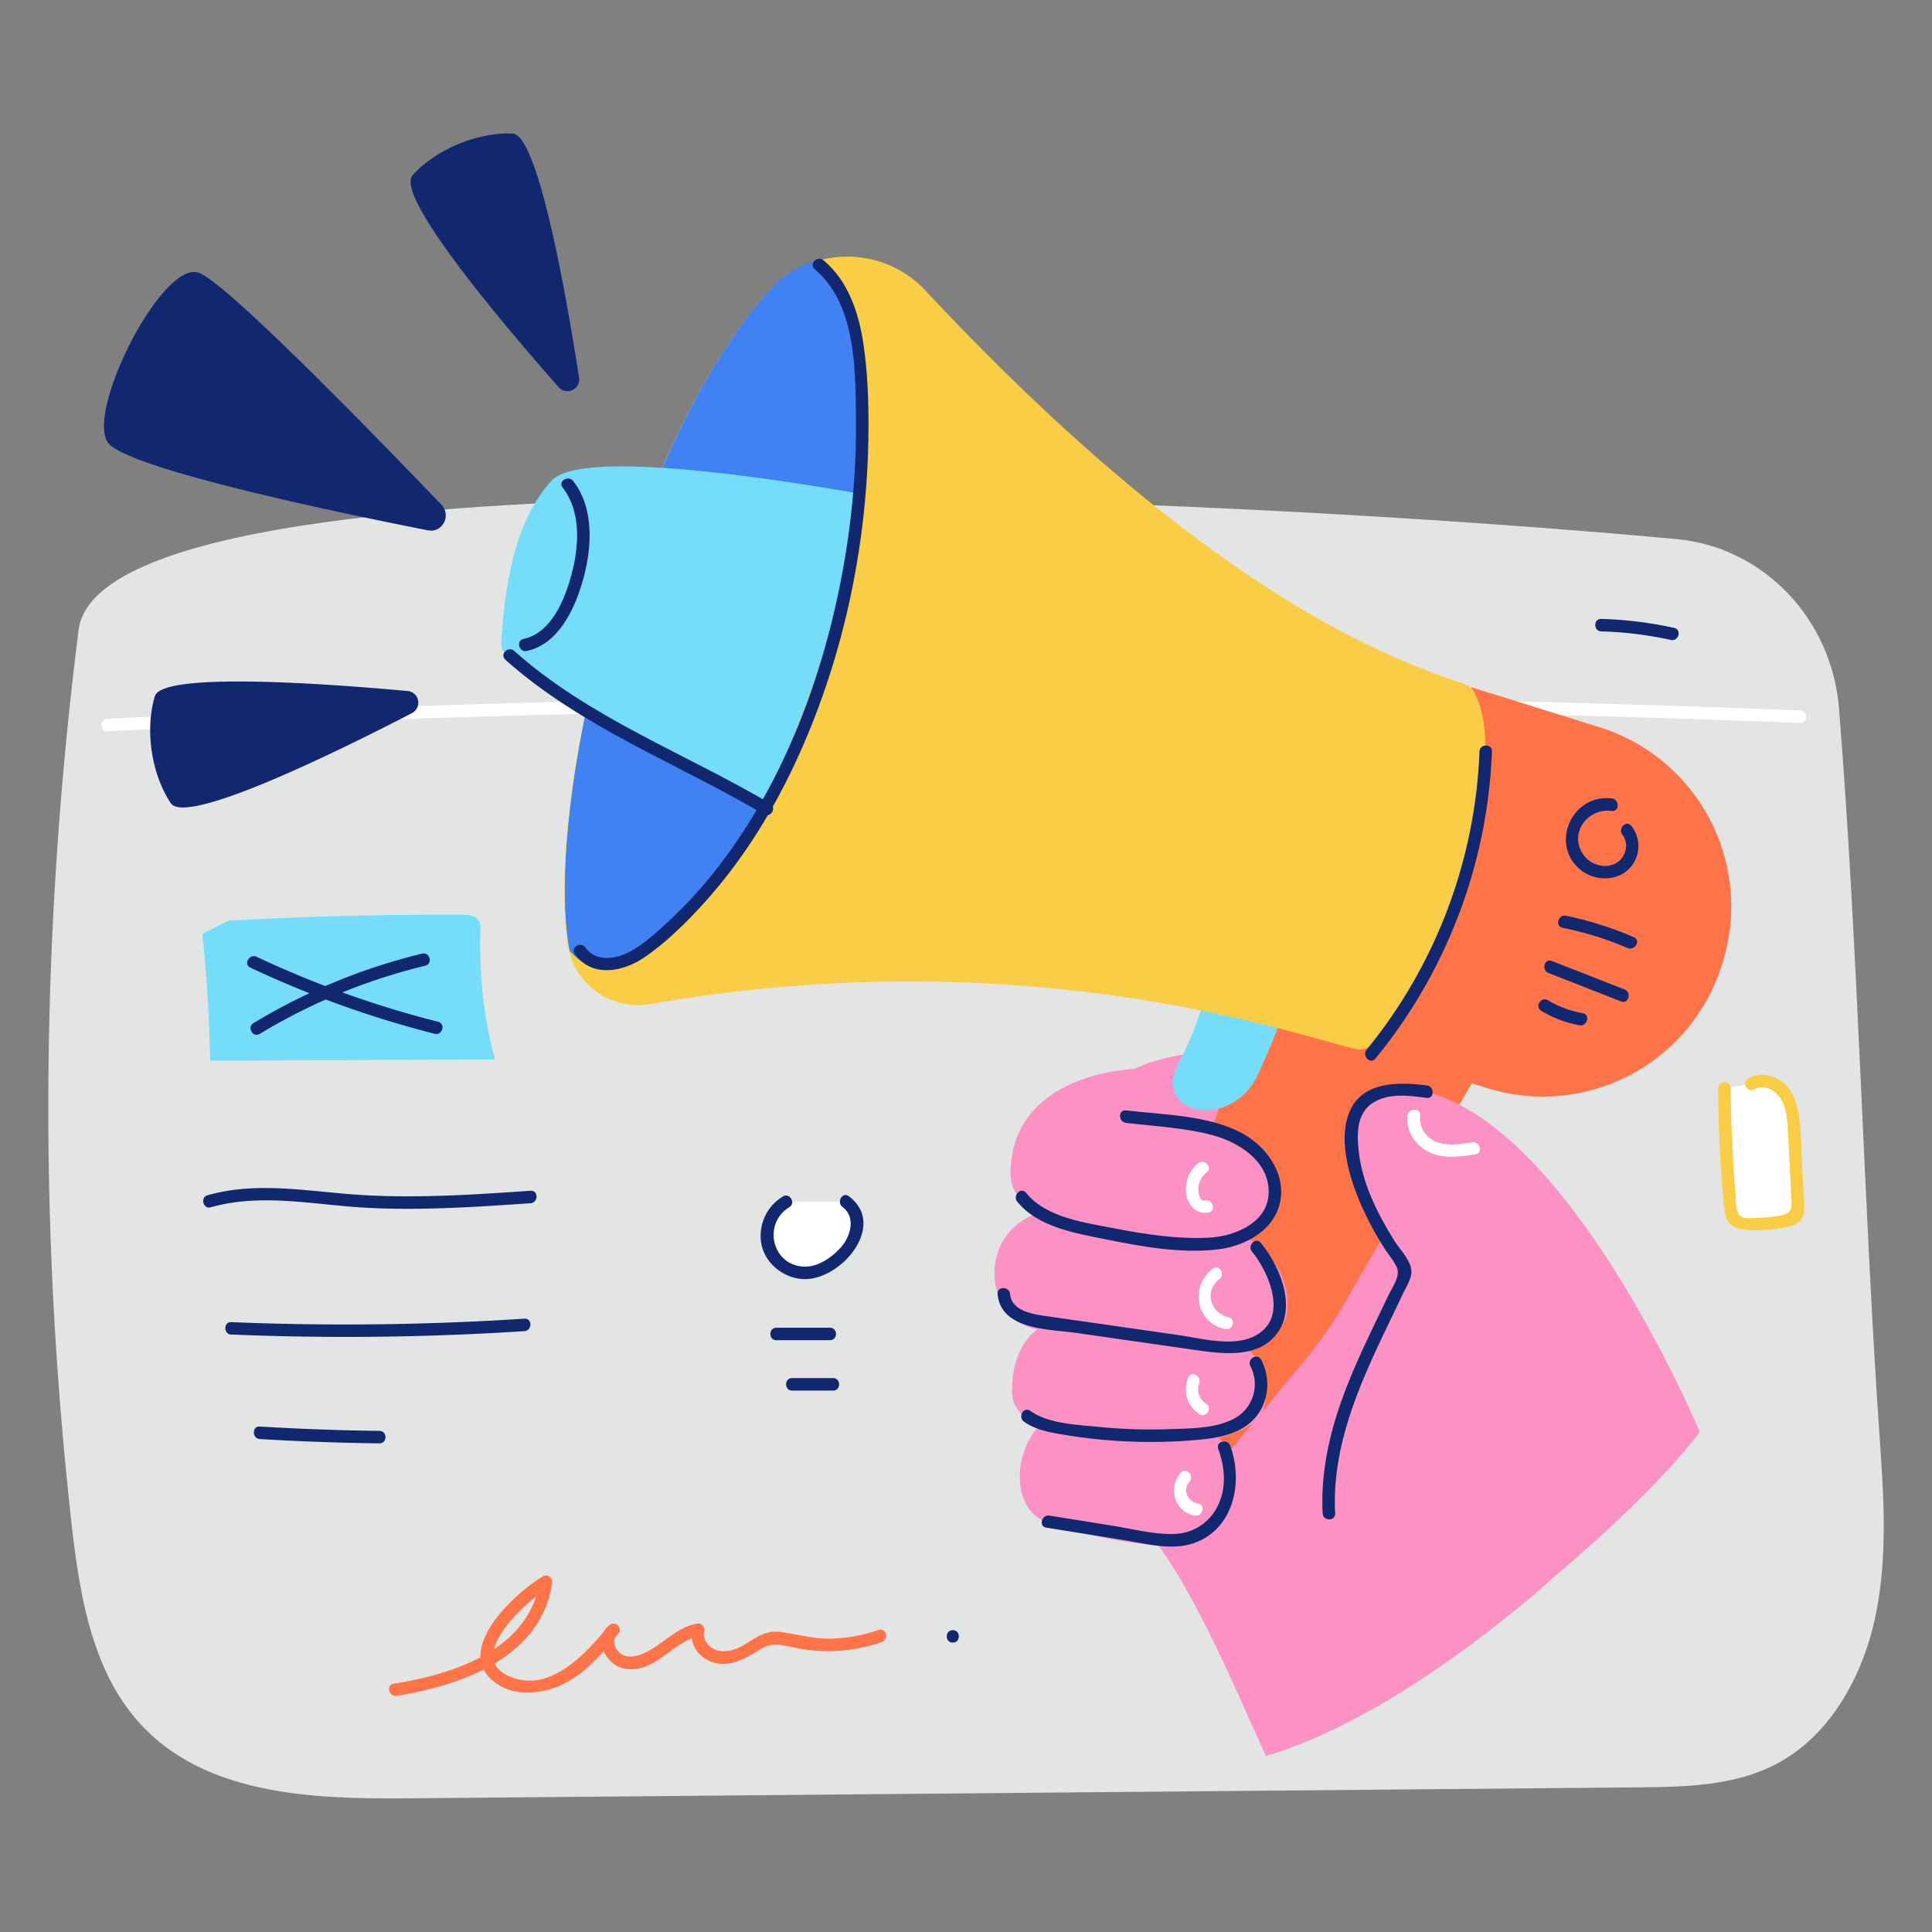 <svg viewBox="0 0 1000 1000" width="1000" height="1000" xmlns="http://www.w3.org/2000/svg"><rect x="0" y="0" width="1000" height="1000" fill="#808080" stroke="none"/><g fill="#ff7348"><path d="M78.51 332.93l-.1-1.51a6.23 6.23 0 00-.9-3.12 6.15 6.15 0 00-1.82-2.54 6 6 0 00-2.69-1.52 5.86 5.86 0 00-3.12-.5 8 8 0 00-5.49 2.81 8.73 8.73 0 00-2 6l.1 1.51a6.35 6.35 0 00.89 3.12 6.17 6.17 0 001.83 2.54 5.91 5.91 0 002.79 1.51 5.83 5.83 0 003.12.5 8 8 0 005.48-2.81 8.79 8.79 0 002-6zM107.6 339.17c10.27-.72 9.21-17.2-1.08-16.48s-9.21 17.2 1.08 16.48zM139.75 336.92c10.27-.72 9.2-17.2-1.08-16.48s-9.21 17.2 1.08 16.48z"/></g><path d="M40.67 326.13c-19.33 153.39-20.9 305.56-4 459.26 4.16 37.94 10.24 78.46 35.45 106.36 33.76 37.37 89.38 39.51 138.83 39.07l637-5.69c24.52-.21 50.08-.69 71.87-12.31 27-14.38 43.81-44.05 50.56-74.62s4.76-62.39 2.56-93.66c-8.19-116.43-11.09-254.15-21.08-377.93-3.74-46.43-39.16-83.38-84-87.56-220.22-20.5-814.69-52.12-827.19 47.08z" fill="#e3e5e5"/><path d="M55.67 378.48Q226.75 370.1 398 367.59q170.81-2.49 341.62.91 96.09 1.9 192.15 5.68c4.16.17 4.16-6.3 0-6.46q-171.16-6.72-342.52-7.54-170.79-.8-341.56 4.27-96 2.85-192 7.57c-4.14.2-4.16 6.67 0 6.46z" fill="#fff"/><path d="M828.82 326.81a192 192 0 0136 4.42c4.06.89 5.79-5.34 1.72-6.23a201.89 201.89 0 00-37.71-4.65c-4.16-.12-4.16 6.34 0 6.46z" fill="#112870"/><path d="M803 817.41s-76.67 70.65-147.76 91.48c-17.21-37.5-43.61-102.44-70.42-125.77s-30-196.53-1.13-227.47c18.46-15.47 133-29.53 209.19 45.48C780.36 673 803 817.41 803 817.41z" fill="#fc92c3"/><path d="M683.88 419.46L620.82 603.3c-10.82 2.94-24.24 10.7-24.92 30.84-1.16 34.13.67 40.45-18.16 48-16.69 6.67-25 45.58-12.86 66.45a37.33 37.33 0 0019.77 21.78A37.51 37.51 0 00629.17 760l46.38-56.14a218.24 218.24 0 0020.53-29.55l114-197.1z" fill="#ff7348"/><path d="M627.82 493.34c.77 3.19-3.52 30.14-17.78 56.91s27.72 35.77 41.38 5.26 23.76-54.57 9.34-67.26-32.94 5.09-32.94 5.09z" fill="#75ddf9"/><path d="M703.377 542.502l58.314-186.767 66.227 20.678a97.12 97.12 0 0163.76 121.652l-.423 1.355a97.12 97.12 0 01-121.652 63.76l-66.226-20.678z" fill="#ff7348"/><path d="M336.55 519.72C537.46 484.72 679 539 703 543.13s87.19-145.21 58.5-187.31c-11.75-7.65-111.63-22.42-282.45-205.4-22.18-23.75-60.12-23.44-81.63.91-71.55 81-114.82 260.58-103.55 337.49a36.76 36.76 0 0042.68 30.9z" fill="#f9ce46"/><g fill="#4081f4"><path d="M426.32 337.46c31.46-100.74 29-191.14-5.42-201.9l-.3-.08a54.35 54.35 0 00-22.8 15.38c-71.56 81-114.82 260.57-103.56 337.48a35.6 35.6 0 00.76 3.78 25.7 25.7 0 0012 8.27c34.42 10.76 87.86-62.18 119.32-162.93z"/><path d="M294.24 488.34a35.6 35.6 0 00.76 3.78 25.7 25.7 0 0012 8.27c24.58 7.68 58.81-27.23 87.84-84.44-26.28-12-63.12-29.65-91.74-46.2-9.67 46.86-13.1 89.88-8.86 118.59zM420.9 135.56l-.3-.08a54.35 54.35 0 00-22.8 15.38c-20.93 23.69-39.43 55.8-54.86 91.31 33.23 2.14 73.61 8.4 102.05 13.36 8.81-63.83.56-112.27-24.09-119.97z"/></g><path d="M445 255.53c-28.44-5-68.82-11.22-102.05-13.36-27.73-1.78-50.5-.69-57.2 6.43-20.72 22-24.73 59.31-26.32 84.3-.54 8.4 18.34 22.21 43.64 36.85 28.62 16.55 65.46 34.16 91.74 46.2a512.47 512.47 0 0031.52-78.49A512.08 512.08 0 00445 255.53z" fill="#75ddf9"/><g fill="#112870"><path d="M291.2 252.3c9.65 12.5 8.54 30 4.76 44.49-3.38 12.95-10.32 30.74-25 33.93-4.06.88-2.34 7.11 1.72 6.23 16.53-3.58 24.9-22 29.07-36.74 4.63-16.4 6-36.92-5-51.17-2.51-3.25-8.12 0-5.58 3.26zM261.56 341.47c39.23 35 89 53.62 133.81 80 3.6 2.12 6.85-3.47 3.27-5.58-44.26-26.06-93.75-44.39-132.51-79-3.09-2.76-7.68 1.79-4.57 4.57z"/><path d="M421.71 139.35c21.17 17.85 21 51 21.34 76.43a414.06 414.06 0 01-6.95 80c-9.74 52.92-29 105.35-61.27 148.82a234.9 234.9 0 01-29.23 32.68c-5.86 5.43-12 11.08-19 15-7.16 4.08-18 6-23.53-1.8-2.38-3.37-8-.15-5.58 3.26 9 12.7 25.46 9.23 36.52 1.46 11.44-8 21.7-18.12 31-28.48 19.05-21.21 34.33-45.64 46.4-71.41 24.73-52.82 37.35-111.78 38.08-170 .19-15.37-.26-30.93-2.43-46.16-2.34-16.49-7.66-33.33-20.8-44.41-3.16-2.66-7.75 1.89-4.57 4.57zM765.78 389a259.84 259.84 0 01-58.41 154.32c-2.62 3.19 1.92 7.79 4.57 4.57A267.09 267.09 0 00772.24 389c.16-4.16-6.31-4.15-6.46 0zM834.23 413.28C813.94 410.7 802 436.63 817.8 450c6.78 5.76 17.87 6.42 24.72.38a16.76 16.76 0 001.84-22.89c-2.55-3.28-7.1 1.32-4.57 4.57 3.73 4.78 1.61 12.15-3.6 14.85-5.86 3.05-13.27.52-16.81-4.78-7.39-11.06 2.43-24 14.85-22.41 4.12.52 4.08-5.95 0-6.47zM808.84 480.24a170.93 170.93 0 0133.57 10.44c3.78 1.62 7.07-3.94 3.26-5.58a177.85 177.85 0 00-35.12-11.1c-4.06-.82-5.79 5.41-1.71 6.23zM801.52 503.63l37.57 14.72c3.87 1.52 5.55-4.73 1.72-6.23l-37.57-14.72c-3.87-1.52-5.55 4.73-1.72 6.23zM797.85 523.29a59.93 59.93 0 0019.64 7.39c4.06.75 5.81-5.48 1.71-6.24a54.51 54.51 0 01-18.08-6.73c-3.59-2.12-6.85 3.47-3.27 5.58z"/></g><path d="M879.81 741.17s-81.93-196-168.73-176.61c-25.2 8.24-18.64 56.13 20.21 95.55-23.68 28.23-75.58 116.72-21.8 224.73C738 871.4 838.6 795.15 879.81 741.17z" fill="#fc92c3"/><path d="M738.47 561.81c-14-1.8-33-2.28-39.75 13.17-6.33 14.4-.45 34 5.34 47.63a167.94 167.94 0 0012.23 23.07c2.07 3.32 5 6.66 6.66 10.2 2.07 4.51-2.24 10.27-4.24 14.46-8.14 17.06-16.7 34-23.28 51.72-7.27 19.58-11.91 40.26-10.82 61.24.22 4.13 6.68 4.16 6.46 0-1.88-36.16 13.79-69.38 29.11-101.14 1.92-4 3.85-8 5.74-12 1.54-3.25 3.71-6.67 4.47-10.21 1.31-6.16-5.53-12.75-8.52-17.54-8.75-14-16.59-29.44-18.54-46.09-1.08-9.23-1.29-20.27 7.63-25.7 8.2-5 18.47-3.51 27.51-2.36 4.11.53 4.08-5.94 0-6.46z" fill="#112870"/><path d="M728.6 577.48c-.92 7.42 3.37 14.46 9.71 18.14 7.7 4.47 17 3.19 25.33 1.87 4.09-.65 2.35-6.88-1.72-6.24-6.12 1-13.2 2.14-19.07-.54a12.78 12.78 0 01-7.79-13.23c.51-4.11-6-4.08-6.46 0z" fill="#fff"/><g fill="#fc92c3"><path d="M588.54 553.21s-66.35 1.07-65.47 55.57c1.14 37.48 135.66 54.21 136.77 15.78 1-37.95-54.8-43.93-75.13-45"/><path d="M646.05 641s23.1 12.58 20.11 38.47-79.23 15.27-130.77 8.35c-28.84-7.25-29.37-57.15 10.48-61.71S646.05 641 646.05 641z"/><path d="M639.52 695s16.68 4 15.71 27.91-40.82 24.44-70.23 23.57-61.24-6.34-61.21-26.44 9.15-36.4 30.19-38.15S639.52 695 639.52 695z"/><path d="M622.81 737.9s20.68 7.71 15.2 41.52-69.66 17.17-95.66 8.63-14.58-60 14.5-57.68 65.96 7.53 65.96 7.53z"/></g><g fill="#112870"><path d="M582.82 581.21c15.08 1.79 30.83 2.51 45.52 6.55 13.15 3.61 27.66 13 28.31 28.16.71 16.53-17.06 24-30.91 24.7-16.26.86-33.15-1.77-49.07-4.85-15.19-2.94-35.28-5.54-45.58-18.37-2.61-3.24-7.16 1.36-4.57 4.57 10.57 13.16 30.06 16.31 45.63 19.47 18.58 3.78 39.25 7.51 58.22 5.25 14.35-1.71 29.84-10.08 32.41-25.6 2.46-14.91-8.35-28.8-21.08-35.17-17.67-8.83-39.62-8.89-58.88-11.17-4.13-.49-4.09 6 0 6.46z"/><path d="M648.06 647.88c7.85 9.57 17.05 29.83 6.09 40.29-11.12 10.61-30.58 4.8-43.86 2.9l-46.5-6.67c-7.71-1.1-15.44-2.17-23.15-3.32-6.75-1-17.06-2.75-17.83-11.28-.37-4.11-6.84-4.15-6.46 0 1.7 18.76 27.1 18.17 40.88 20.14l61 8.75c14.74 2.11 34.19 4.86 43.7-9.86 9-13.88-.08-34.24-9.33-45.52-2.63-3.22-7.18 1.38-4.57 4.57zM647.2 707.1a20.21 20.21 0 01-8.1 27c-9.75 5.37-22.59 5.21-33.41 5.61a272.22 272.22 0 01-37.34-1.19c-11.14-1.13-25.62-1.55-35.07-8.26-3.4-2.42-6.63 3.18-3.27 5.58 5.23 3.71 11.32 5.14 17.54 6.25q11.28 2 22.71 3.08a270.31 270.31 0 0046.92.33c11.51-.93 24.66-2.44 32.63-11.84 7.06-8.32 8-20.3 3-29.84-1.93-3.69-7.51-.42-5.58 3.26zM630.56 750c3.5 9.59 4.44 20.48-.45 29.8a25.59 25.59 0 01-21.87 14.15c-10.47.45-21.4-2.47-31.7-4.13l-33.29-5.35c-4.07-.66-5.82 5.57-1.72 6.23l40.15 6.46c11.53 1.85 24.62 5.53 36.09 1.62 20.88-7.13 25.87-31.74 19-50.49-1.41-3.88-7.66-2.21-6.23 1.71z"/></g><g fill="#fff"><path d="M620 602.21a17.64 17.64 0 00-6 16.11c1 5.71 5.47 10.39 11.49 9.29 4.08-.74 2.35-7-1.72-6.23-3.4.62-3.75-5.54-3.4-7.53a11.9 11.9 0 014.25-7.07c3.16-2.71-1.43-7.26-4.57-4.57zM627.8 656.63c-12 9.12-8.95 27.9 6.3 31.34 4 .92 5.78-5.31 1.71-6.23-9.21-2.08-12.74-13.46-4.75-19.53 3.27-2.49.05-8.1-3.26-5.58zM615.08 713a15.08 15.08 0 005.86 19c3.56 2.17 6.81-3.42 3.26-5.58a8.48 8.48 0 01-3.54-10.19c1.6-3.79-4-7.09-5.58-3.26zM611.1 762.35c-6.66 7.84-3.26 20.08 7.27 22.1 4.07.78 5.81-5.45 1.72-6.23-5.34-1-8.23-6.81-4.42-11.3 2.68-3.16-1.87-7.75-4.57-4.57z"/></g><path d="M104.76 483.4q3.39 32.72 4 65.64l147.41-.67a226.42 226.42 0 01-7.49-65.95c.08-2.15.13-4.48-1.12-6.23-1.76-2.47-5.28-2.72-8.31-2.74q-60.54-.22-121 3.06" fill="#75ddf9"/><g fill="#112870"><path d="M129.56 500.82A528.82 528.82 0 00225 535.08c4 1 5.75-5.21 1.72-6.24a519.1 519.1 0 01-93.88-33.6c-3.74-1.76-7 3.81-3.26 5.58z"/><path d="M134.47 535.12a304 304 0 0185.69-35.29c4-1 2.33-7.21-1.71-6.23a309.64 309.64 0 00-87.24 35.94c-3.56 2.15-.31 7.74 3.26 5.58zM109.14 624.88c26.27-7.45 53.63-1.21 80.27.24 28.41 1.55 56.85-.4 85.19-2.33 4.13-.28 4.16-6.74 0-6.46-29 2-58.1 3.95-87.16 2.22-26.66-1.6-53.72-7.36-80 .1-4 1.13-2.3 7.37 1.72 6.23zM119.75 690.75A1429 1429 0 00271.42 689c4.13-.26 4.16-6.73 0-6.46a1429 1429 0 01-151.67 1.79c-4.16-.17-4.15 6.29 0 6.47zM134.5 744.85q30.92 1.85 61.89 2.23c4.16 0 4.16-6.41 0-6.46q-31-.39-61.89-2.24c-4.15-.25-4.14 6.22 0 6.47z"/></g><path d="M205.4 877.75c33.37-5.38 74.45-19.65 80.4-58.17.41-2.64-2.11-5.21-4.75-3.65-14.82 8.77-47.05 38.53-24.61 55.07 9.64 7.11 22.93 6 33.38 1.43 12.53-5.49 21.6-16.17 30-26.55a3.23 3.23 0 00-4.57-4.57c-8.45 6.76-1.88 20 7.18 22.16 15.92 3.81 25.56-13.92 39.73-16.72l-4-4a15.19 15.19 0 009.75 17.25c9.4 3.6 17.93-1.55 25.67-6.36 5.72-3.56 10.63-2.33 16.83-1a84.09 84.09 0 0046-2.74c3.91-1.35 2.23-7.59-1.72-6.24a80 80 0 01-25.08 4.51c-8.94.12-17-2.36-25.69-3.46-7.88-1-12.62 3.07-19 6.78-3.83 2.22-8.36 3.84-12.82 2.94s-8.69-5-7.66-10a3.27 3.27 0 00-4-4c-9.73 1.92-16.18 9.34-24.54 14-4.39 2.45-11 4.83-15.3.93-2.76-2.52-4-7-.78-9.56l-4.57-4.57c-11.69 14.38-30.5 35.6-51.54 26.47-23.71-10.2 9.29-39.51 20.6-46.19l-4.74-3.65c-5.61 36.3-44.66 48.62-75.88 53.66-4.1.66-2.36 6.89 1.71 6.23z" fill="#ff7348"/><path d="M493.17 850.22c4.16 0 4.17-6.46 0-6.46s-4.16 6.46 0 6.46z" fill="#112870"/><path d="M406.86 622.09a19.62 19.62 0 0011.69 36.64c5-.54 9.56-3 13.56-6 4.9-3.67 9.25-8.5 10.86-14.41s-.13-13-5.23-16.4" fill="#fff"/><g fill="#112870"><path d="M405.23 619.3a23.74 23.74 0 00-11.11 24.8c2.06 10 11.54 17.5 21.62 17.95 19.39.86 43.74-27.75 23.63-42.88-3.32-2.5-6.55 3.1-3.26 5.58 6.93 5.21 4.21 15-.6 20.55s-12.27 10.75-19.77 10.28c-16.41-1-20.87-22.41-7.25-30.7 3.55-2.16.3-7.76-3.26-5.58zM401.86 693.68h27.72c4.16 0 4.16-6.46 0-6.46h-27.72c-4.16 0-4.17 6.46 0 6.46zM410 719.77h21.2c4.16 0 4.16-6.46 0-6.46H410c-4.16 0-4.16 6.46 0 6.46z"/></g><path d="M892.55 563.27q.27 31.65 3.29 63.2a8.51 8.51 0 001.32 4.53c1.36 1.76 3.81 2.18 6 2.37a69.56 69.56 0 0022.36-1.76 7.2 7.2 0 004-2c1.21-1.45 1.18-3.53 1.08-5.41l-2-37.87c-.36-6.83-.83-14-4.56-19.77s-11.94-9.18-17.66-5.42" fill="#fff"/><path d="M889.32 563.27c.2 21.05.94 42.27 3.29 63.2.95 8.53 6.56 10.11 14.33 10.34a74.06 74.06 0 0013.95-1c3.45-.56 7.68-1 10.38-3.47 2.41-2.2 2.63-5.08 2.59-8.17-.07-5.31-.55-10.65-.83-16-.52-9.91-.53-20-1.78-29.86-.89-7-3.18-14.07-9-18.42-5.16-3.81-11.71-4.83-17.39-1.62-3.62 2-.37 7.63 3.26 5.58 5.33-3 11.36.81 14 5.61 3.13 5.6 3.09 12.56 3.42 18.79q.54 10.45 1.09 20.92l.57 11c.25 4.76.53 7.72-5.25 8.89a65.45 65.45 0 01-11.25 1.25c-2.36.06-7.23.71-9.33-.51-3.41-2-2.81-8.91-3.08-12.25-.31-3.61-.58-7.23-.83-10.84Q896 585 895.79 563.27c0-4.15-6.51-4.17-6.47 0z" fill="#f9ce46"/><g fill="#112870"><path d="M55.6 228.7c8.13 13.34 116.7 36.09 165.91 45.8 7.46 1.47 12.28-7.68 7-13.22-34.63-36.14-111.35-115-125.63-120.11-18.59-6.61-57.82 70.23-47.28 87.53zM88.4 415.72c8 12 88.29-27.69 124.82-46.61a6.07 6.07 0 00-2.22-11.44c-40.24-3.7-127-10.12-130.83 2.66C75.11 377 78 400.12 88.4 415.72zM213.61 90.66c-9.7 10.69 48.33 78.91 75.56 109.74a6.07 6.07 0 0010.55-5c-6.2-39.93-21-125.62-34.38-126.26-17.4-.79-39.12 7.63-51.73 21.52z"/></g></svg>
